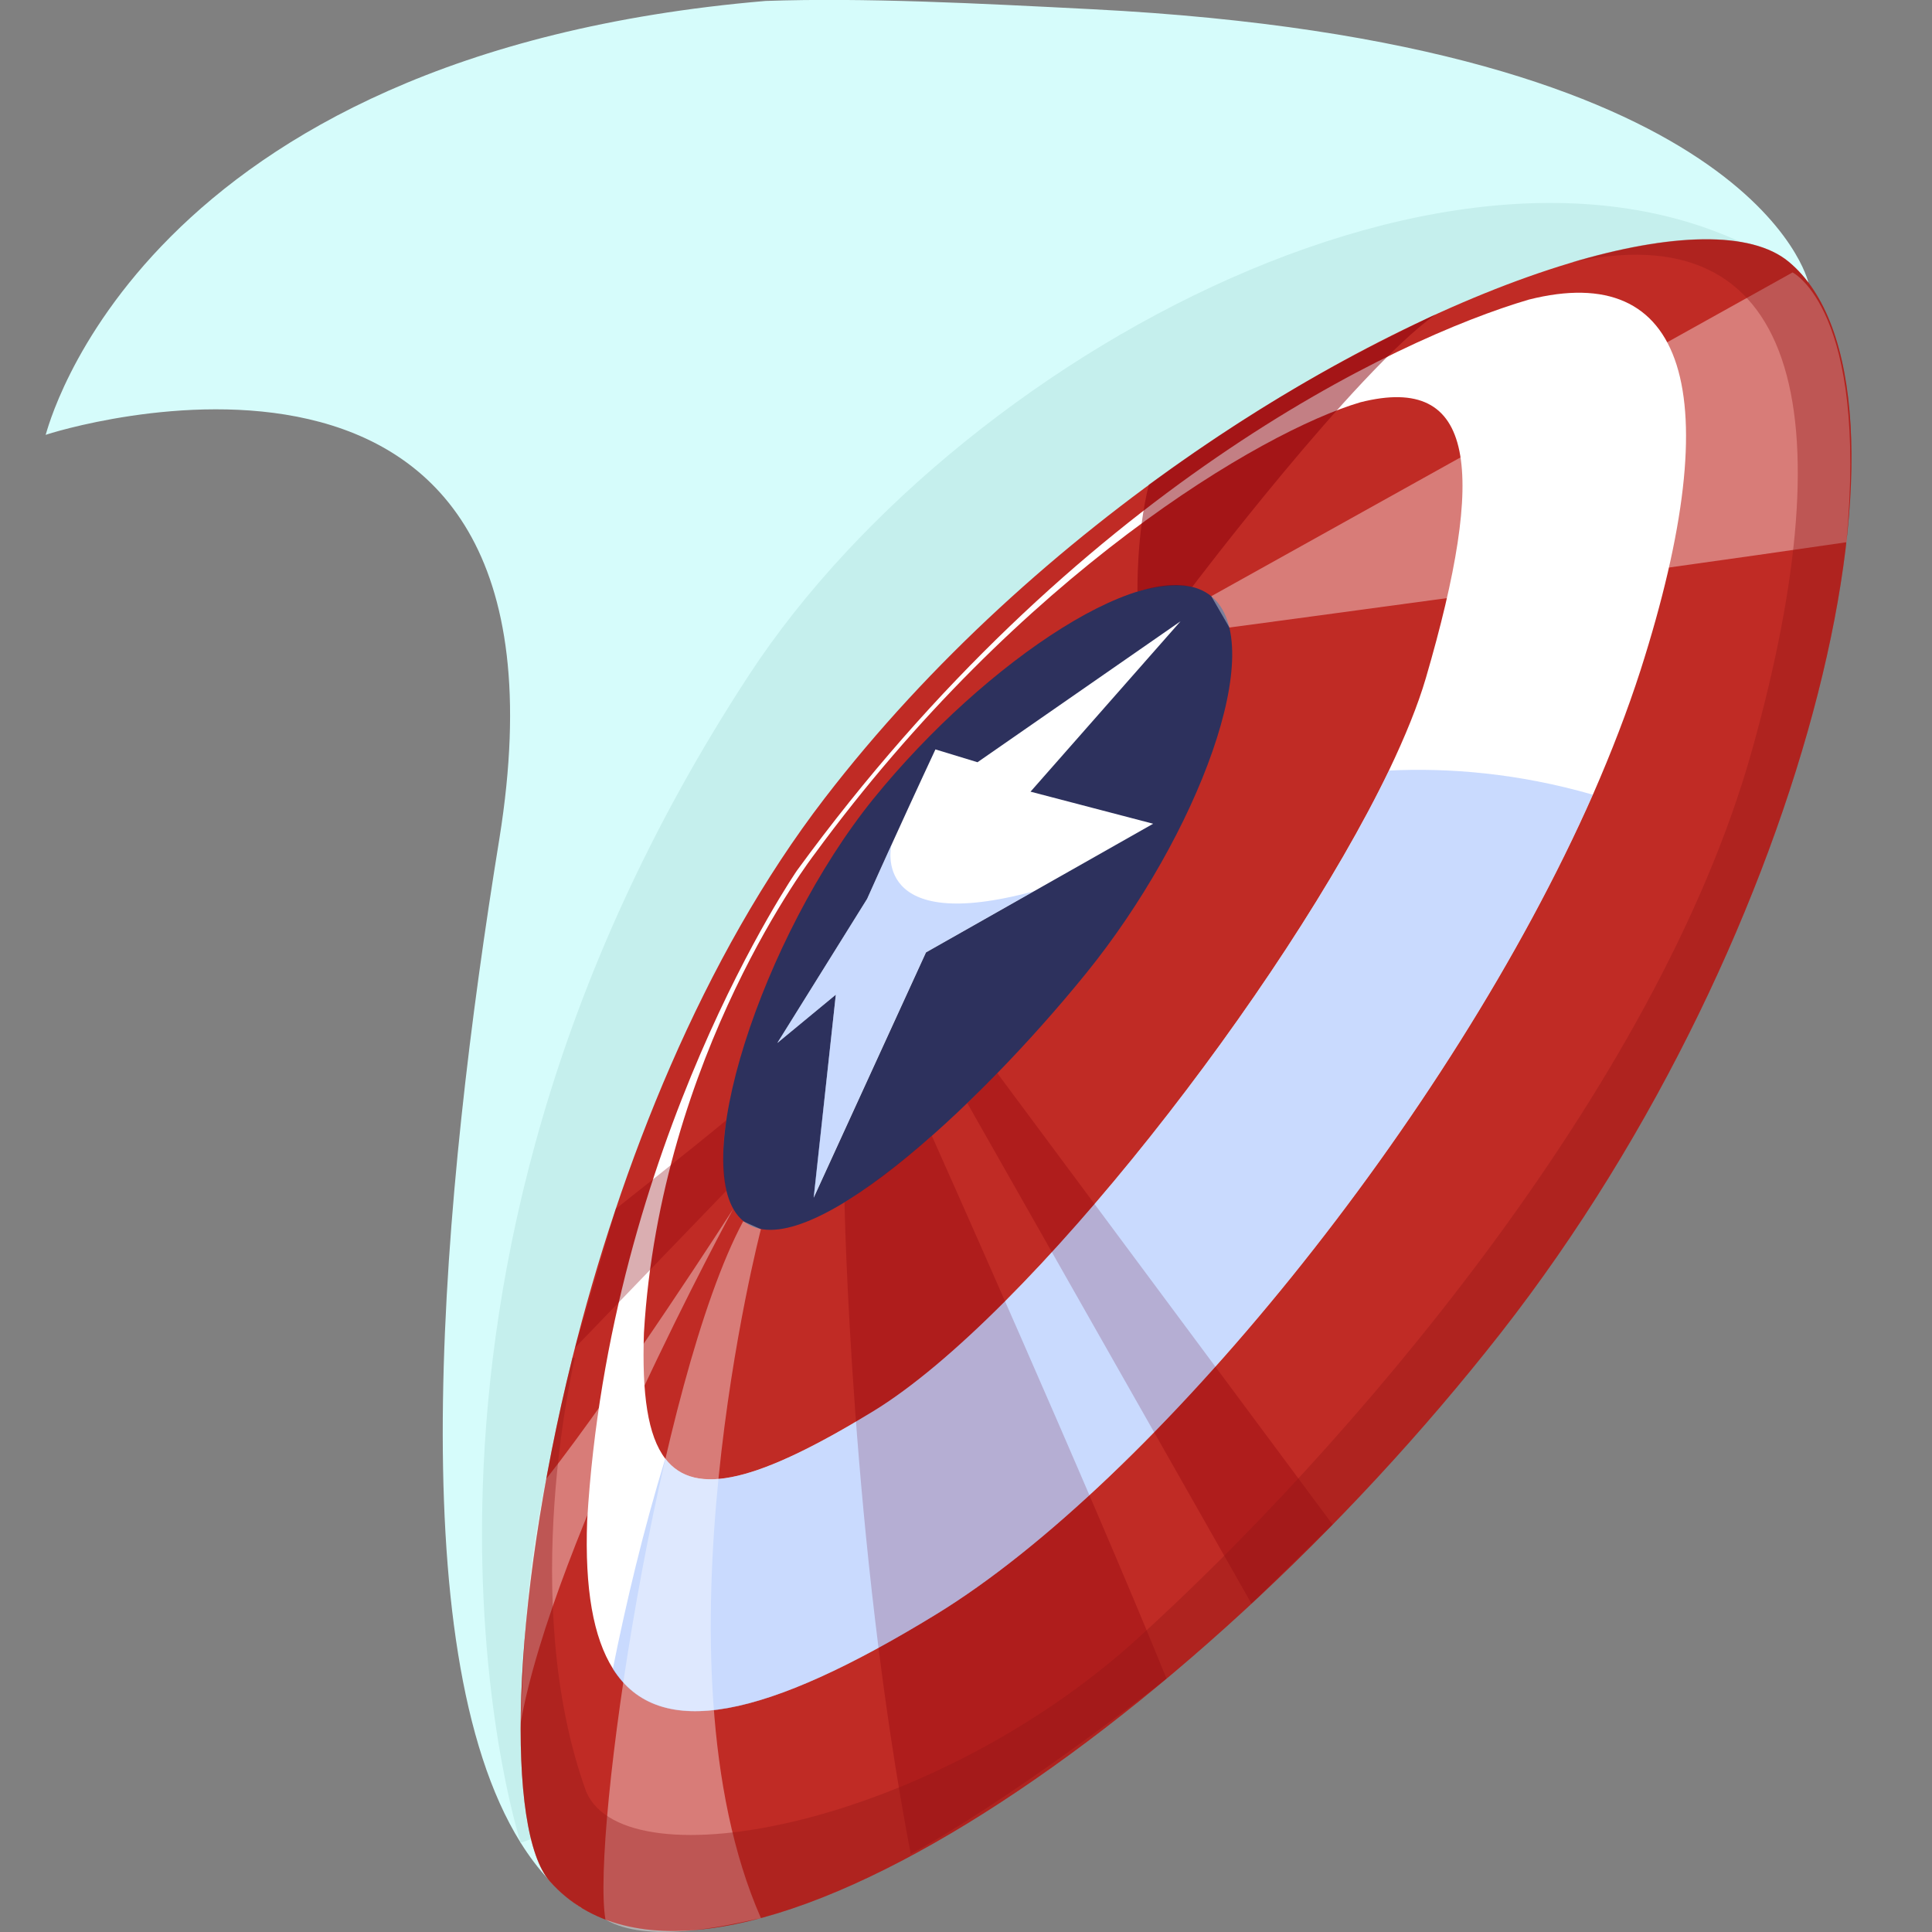 <?xml version="1.0" encoding="utf-8"?>
<!-- Generator: Adobe Illustrator 21.1.0, SVG Export Plug-In . SVG Version: 6.00 Build 0)  -->
<svg version="1.1" id="Слой_1" xmlns="http://www.w3.org/2000/svg" xmlns:xlink="http://www.w3.org/1999/xlink" x="0px" y="0px"
	 viewBox="0 0 1024 1024" style="enable-background:new 0 0 1024 1024;" xml:space="preserve">
<rect x="0" y="0" width="1024" height="1024" fill="#808080" stroke="none"/>
<style type="text/css">
	.st0{fill:#D6FCFB;}
	.st1{fill:#C5EFED;}
	.st2{fill:#C02B25;}
	.st3{fill:#FFFFFF;}
	.st4{fill:#2D315D;}
	.st5{opacity:0.32;fill:#89010A;}
	.st6{opacity:0.5;fill:#89010A;}
	.st7{opacity:0.45;fill:#89ADFE;}
	.st8{opacity:0.38;fill:#FFFFFF;}
	.st9{opacity:0.37;fill:#931616;}
</style>
<g>
	<path class="st0" d="M958.5,149.8c0,0-192.9,169.7-611.2,801.8c-12.8,19.4-25.9,39.3-39.2,59.5c-12.6-8.4-23.2-20.1-32.2-34.5
		c0,0,0,0,0,0c-64.1-102.8-41.8-343.9-11.2-532.2C313.9,138,26.2,229.5,24.2,230.5c0.9-2,48.8-201.7,381.6-230
		c52.2-1.8,111.2,1.2,173.3,4.4C930.2,22.8,958.5,149.8,958.5,149.8z"/>
	<path class="st1" d="M958.5,149.8c0,0-192.9,169.7-611.2,801.8c-43.7,15.5-71.3,25.1-71.3,25.1c0,0,0,0,0,0
		c-1.5-4-92.5-292.8,121.1-619.1C512.7,181,801.5,31.6,958.5,149.8z"/>
	<g>
		<path class="st2" d="M795.5,706.4C630,917.8,375.2,1091.5,291.4,997.1c-23.2-26.1-21.1-144.5,12-277.5
			c25.4-102,69.1-212.5,133.6-296.4C548.8,277.7,716.8,174,832.2,139.4c53.5-16,95.8-17.2,115.8-0.7
			C1027.2,204.1,960.9,494.9,795.5,706.4z"/>
		<path class="st3" d="M869.5,355.3c-6.9,21.4-15.4,43.4-25.2,65.8c-76.1,172.4-233.7,364.5-348.1,434.5
			c-90.3,55.3-146.9,67.5-171.3,28.9c-10.5-16.6-15-42.5-13.7-78.4c11.8-200.5,111.2-344.7,111.2-344.7
			c147.1-201.6,317.2-281.8,387.9-302.6C892.7,138,917.1,206.5,869.5,355.3z"/>
		<path class="st2" d="M755.7,359.5c-4.2,14.3-10.9,30.8-19.5,48.8C681,522.9,545.5,697.6,462.7,748.1
			c-60.5,36.9-94.2,45.7-110.1,25c-9.3-12.1-12.4-34.2-11.3-66.7c8.8-148.1,90.2-253.4,90.2-253.4
			c109.1-148.9,237.2-224.4,289.6-239.8C782.3,197.8,788.1,248.6,755.7,359.5z"/>
		<path class="st4" d="M642,316c31.2,25.5-7.4,127.1-66.2,199.7c-58.8,72.6-150.6,157-181.8,131.5s10.1-151.2,69-223.9
			S610.8,290.6,642,316z"/>
		<path class="st3" d="M546.2,419.6l65,17l-63.2,35.8c0,0,0,0,0,0l-57.2,32.4l-59.5,130L443,527.2L412,552.8
			c0,0,36.6-58.7,47.6-76.4c4.3-9.6,8.7-19.4,12.9-28.6c0,0,0,0,0,0c12.5-27.5,23.3-50.6,23.3-50.6l22.3,6.8l107.6-74.7L546.2,419.6
			z"/>
		<path class="st5" d="M447.6,637.3c0,0,3.4,179.5,35.1,345.4c50.8-27.7,121.3-81.6,135.6-93c-42.1-103.5-124.4-287.7-124.4-287.7
			S469.3,623.7,447.6,637.3z"/>
		<polygon class="st5" points="512.7,584.7 663.3,850 706.3,808 528.6,568.8 		"/>
		<path class="st6" d="M631.9,311.1c0,0,86-113.7,129-144.5c-32.9,16-83.5,40.1-152,90.3c-6.6,26.5-6,56.6-6,56.6
			S619.4,308.5,631.9,311.1z"/>
		<path class="st5" d="M304.8,714.3l80.2-83.2c0,0-3.7-18.7,0-37.4c-21.4,17.7-58.6,47-58.6,47L304.8,714.3z"/>
		<path class="st7" d="M844.2,421.2c-76.1,172.4-233.7,364.5-348.1,434.5c-90.3,55.3-146.9,67.5-171.3,28.9
			c7-34.9,16.2-73.7,27.8-111.5c15.9,20.7,49.7,11.9,110.1-25c82.7-50.5,218.3-225.1,273.5-339.7
			C767.6,406.9,804.3,409.7,844.2,421.2z"/>
	</g>
	<path class="st8" d="M403.3,651.5c0,0-59.8,229.2,0,365.1c-19.6,4.4-60.4,13.7-82.4,0.8c-7.7-44.8,28-286,73-370.1
		C403.3,651.5,403.3,651.5,403.3,651.5z"/>
	<path class="st8" d="M388.6,640.8c0,0-95.4,175.2-112.7,272.6c1.8-40.8,2.8-78.2,13.5-129.4C328.6,734.2,388.6,640.8,388.6,640.8z"
		/>
	<path class="st8" d="M642,316l308.1-171.6c0,0,40.1,19.7,28.5,143c-116.6,17.1-327,45.2-327,45.2L642,316z"/>
	<path class="st9" d="M795.5,706.4C630,917.8,375.2,1091.5,291.4,997.1c-23.2-26.1-21.1-144.5,12-277.5l1.3,0.2
		c0,0-30.9,128.3,6.1,230.1c21.6,48.7,182.4,17.7,291.4-80.8s275.9-290.6,326.5-471.8c50.6-181.2,23.3-285.2-96.6-258
		c53.5-16,95.8-17.2,115.8-0.7C1027.2,204.1,960.9,494.9,795.5,706.4z"/>
	<path class="st7" d="M547.9,472.4l-57.2,32.4l-59.5,130L443,527.2L412,552.8c0,0,36.6-58.7,47.6-76.4c4.3-9.6,8.7-19.4,12.9-28.6
		C472.1,449.2,462,495.6,547.9,472.4z"/>
</g>
</svg>
